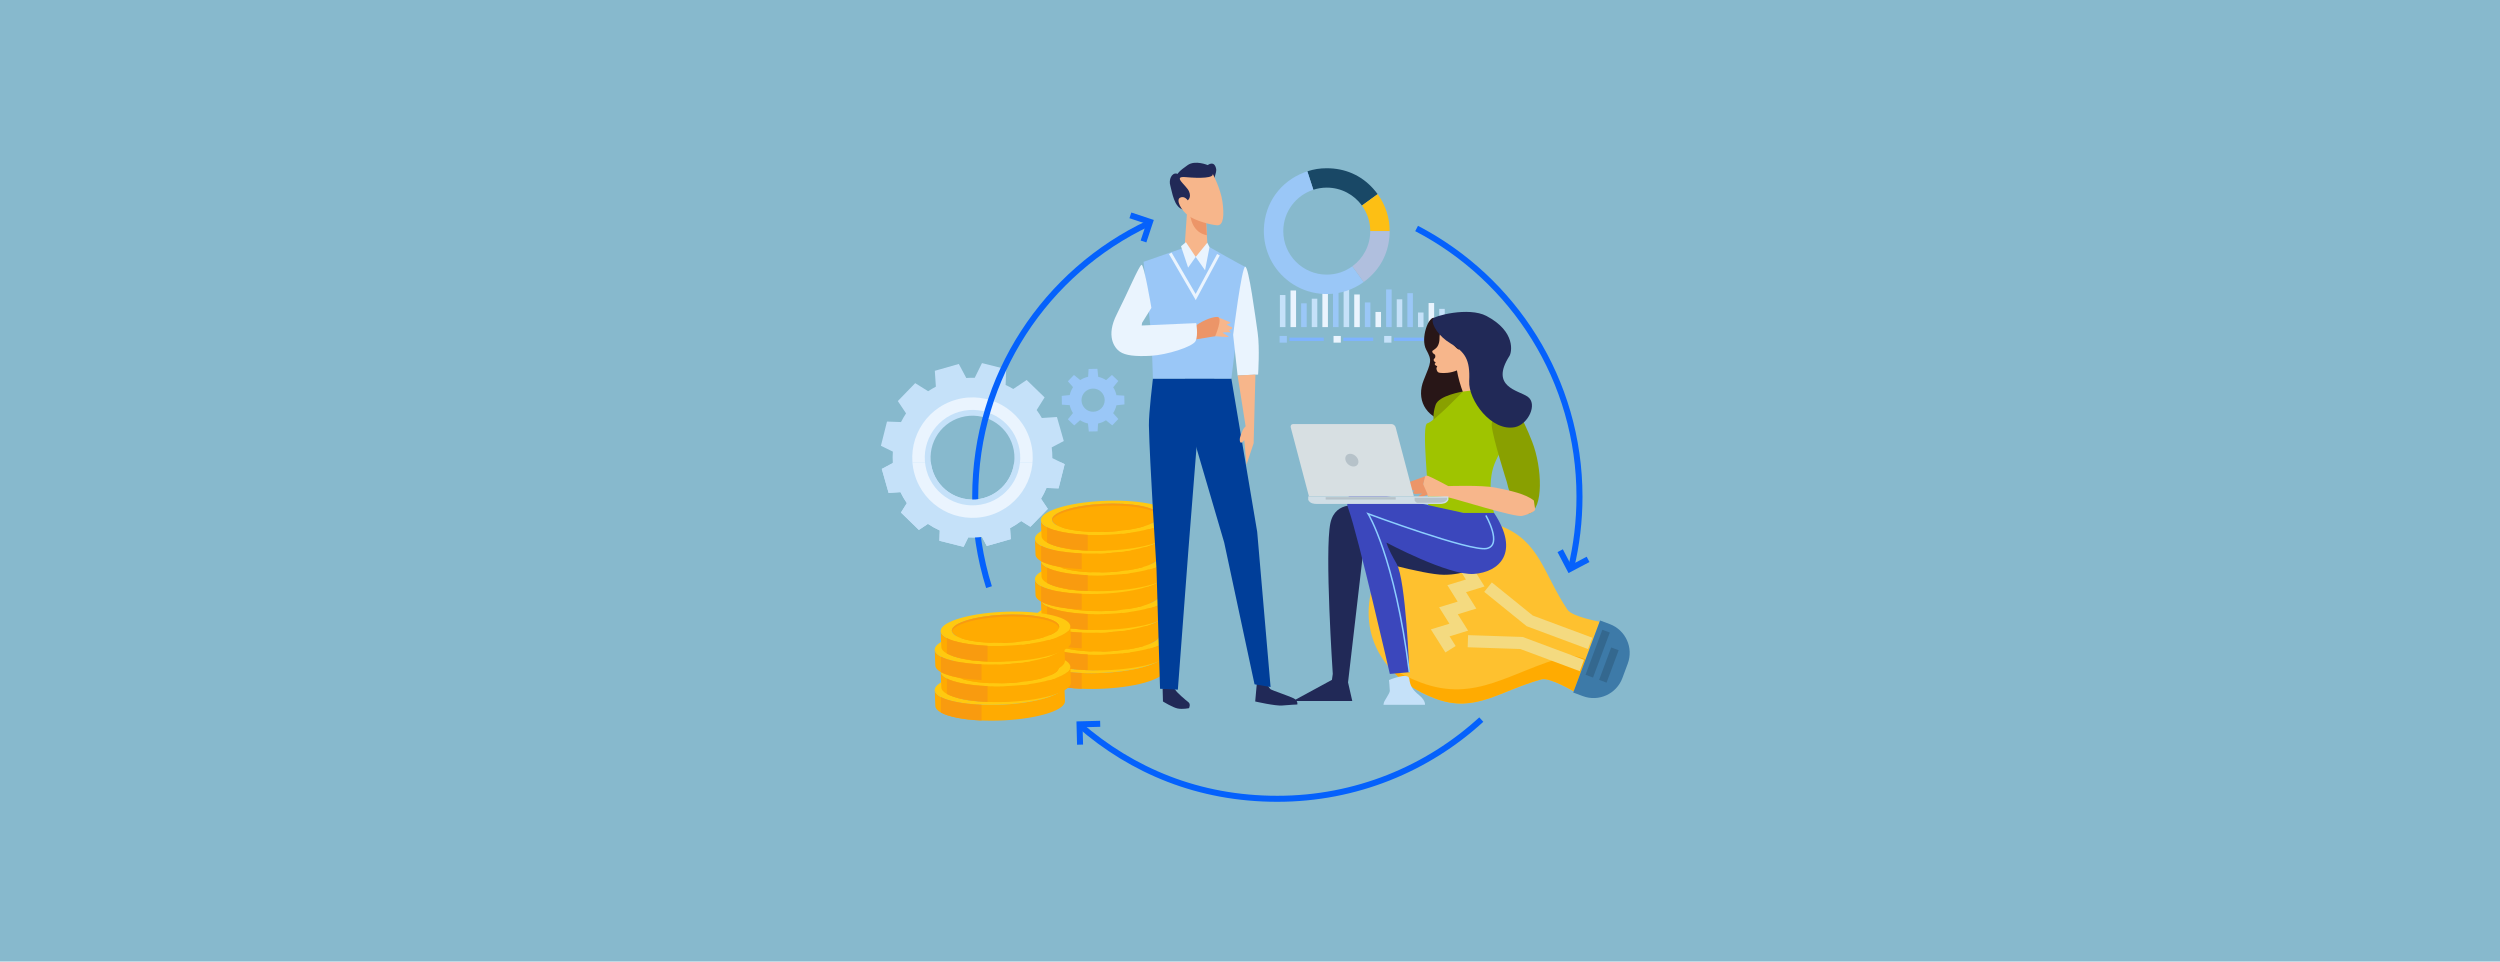 <?xml version="1.0" encoding="UTF-8"?><svg id="a" xmlns="http://www.w3.org/2000/svg" xmlns:xlink="http://www.w3.org/1999/xlink" viewBox="0 0 1250 480.77"><defs><clipPath id="g"><rect x="435.14" y="231.31" width="105.49" height="42.58" style="fill:none;"/></clipPath></defs><rect x="-78.02" y="-68.88" width="1419.9" height="624.22" style="fill:#87b9cd;"/><g><g><rect x="639.8" y="167.98" width="3.64" height="3.34" style="fill:#9ac7f7;"/><rect x="644.72" y="168.81" width="17.15" height="1.67" style="fill:#7eb3ff;"/><rect x="666.77" y="167.98" width="3.64" height="3.34" style="fill:#eaf4fe;"/><rect x="671.69" y="168.81" width="14.93" height="1.67" style="fill:#7eb3ff;"/><rect x="692.08" y="167.98" width="3.64" height="3.34" style="fill:#c5e1f9;"/><rect x="697" y="168.81" width="14.93" height="1.67" style="fill:#7eb3ff;"/><g><rect x="719.61" y="154.44" width="2.77" height="9.11" style="fill:#c5e1f9;"/><rect x="714.3" y="151.51" width="2.77" height="12.04" style="fill:#eaf4fe;"/><rect x="708.99" y="156.26" width="2.77" height="7.3" style="fill:#c5e1f9;"/><rect x="703.68" y="146.59" width="2.77" height="16.96" style="fill:#9ac7f7;"/><rect x="698.37" y="149.66" width="2.77" height="13.9" style="fill:#c5e1f9;"/><rect x="693.06" y="144.72" width="2.77" height="18.83" style="fill:#9ac7f7;"/><rect x="687.74" y="155.97" width="2.77" height="7.59" style="fill:#eaf4fe;"/><rect x="682.44" y="151.22" width="2.76" height="12.33" style="fill:#9ac7f7;"/><rect x="677.12" y="147.24" width="2.77" height="16.32" style="fill:#eaf4fe;"/><rect x="671.81" y="142.86" width="2.77" height="20.69" style="fill:#c5e1f9;"/><rect x="666.5" y="145.82" width="2.77" height="17.73" style="fill:#9ac7f7;"/><rect x="661.19" y="140.4" width="2.77" height="23.15" style="fill:#eaf4fe;"/><rect x="655.88" y="149.35" width="2.77" height="14.2" style="fill:#c5e1f9;"/><rect x="650.57" y="151.66" width="2.77" height="11.89" style="fill:#9ac7f7;"/><rect x="645.26" y="145.24" width="2.77" height="18.31" style="fill:#eaf4fe;"/><rect x="639.95" y="147.52" width="2.77" height="16.03" style="fill:#c5e1f9;"/></g></g><g><path d="m687.64,95.55c-5.71-7.02-13.52-10.95-22.57-11.39-.56-.03-1.12-.04-1.69-.04h0c-3.47,0-6.41.47-9.71,1.54-.09.03-.17.06-.26.09.09-.03.17-.06.26-.09l3,9.22c2.12-.69,4.37-1.07,6.72-1.07h0c7.23,0,13.64,3.53,17.59,8.97l7.85-5.7c-.38-.52-.77-1.03-1.17-1.52Z" style="fill:#194866;"/><path d="m680.97,102.78c2.61,3.59,4.16,8,4.16,12.78h9.7c0,.57-.02,1.13-.05,1.69,0,.02,0,.05,0,.07.03-.59.05-1.17.05-1.77,0-6.77-2.14-13.04-5.77-18.16-.45-.63-.62-.84-.24-.32l-7.85,5.7Z" style="fill:#fdbf14;"/><path d="m676.16,133.15c-3.59,2.61-8,4.16-12.78,4.16-12.01,0-21.74-9.74-21.74-21.75,0-9.66,6.3-17.85,15.02-20.68l-3-9.22c-.09.03-.17.06-.26.09-.39.13-.77.26-1.15.41-.11.04-.21.08-.33.13-11.82,4.57-19.49,15.28-19.97,28-.01.3-.01.59-.02.89,0,.13,0,.26,0,.39,0,.02,0,.05,0,.07,0,.42.01.84.03,1.26,0,.13,0,.25.02.38.02.33.04.65.07.98.02.23.03.45.06.68.02.18.05.36.07.54.05.38.09.75.15,1.12,0,.02,0,.04.01.06.44,2.68,1.21,5.24,2.28,7.64.13.3.26.59.4.89,0,0,.01.02.01.03,4.63,9.59,13.98,16.47,25.04,17.62.06,0,.13.01.19.02.37.04.74.06,1.12.09.19,0,.38.02.57.03.25.01.5.01.76.02.22,0,.43.02.66.02,6.91,0,13.29-2.23,18.48-6.01l-5.7-7.85Z" style="fill:#9ac7f7;"/><path d="m683.31,139.87c6.65-5.39,10.55-12.66,11.35-21.08,0-.06.01-.12.01-.17.04-.43.08-.86.1-1.3,0-.02,0-.05,0-.07.02-.56.05-1.12.05-1.69h0s-9.7,0-9.7,0h0c0,7.23-3.53,13.64-8.97,17.59l5.7,7.85h0s0,0,0,0c.5-.36.98-.73,1.45-1.11Z" style="fill:#b0bfde;"/></g><g><g><g><g style="isolation:isolate;"><path d="m523.33,336.92c-.08-2.14-.19-4.99-.27-7.13.05,1.47.21,5.45.27,6.97,0,.06,0,.11,0,.16Z" style="fill:#ffc910;"/><path d="m582.28,326.78c.1,2.63.2,5.27.3,7.9.08,2.02-2.56,4.14-8.02,5.97-11.79,3.95-32.27,5.03-45.74,2.41-7.23-1.41-10.97-3.59-11.06-5.93l-.3-7.9c.09,2.33,3.83,4.52,11.06,5.93,13.47,2.62,33.94,1.54,45.73-2.41,5.46-1.83,8.1-3.95,8.02-5.96Z" style="fill:#ffab01;"/><path d="m571.22,320.85c13.47,2.62,14.84,7.95,3.04,11.89-11.79,3.95-32.27,5.03-45.73,2.41-13.47-2.62-14.83-7.94-3.04-11.89,11.79-3.95,32.26-5.03,45.73-2.41Zm-39.03,13.08c11.16,2.17,28.12,1.28,37.88-2,9.76-3.27,8.64-7.68-2.52-9.85-11.15-2.17-28.12-1.28-37.88,1.99-9.77,3.27-8.64,7.68,2.52,9.85" style="fill:#ffc910;"/><path d="m567.55,322.08c11.16,2.17,12.28,6.58,2.52,9.85-9.77,3.27-26.73,4.16-37.88,2-11.16-2.17-12.28-6.58-2.52-9.85,9.77-3.27,26.73-4.16,37.88-1.99Z" style="fill:#ffab01;"/><path d="m529.67,325.06c9.77-3.27,26.73-4.17,37.88-2,5.55,1.08,8.62,2.71,9.1,4.49.56-2.14-2.53-4.19-9.1-5.47-11.15-2.17-28.12-1.28-37.88,1.99-4.91,1.64-7.06,3.57-6.58,5.36.39-1.49,2.56-3.03,6.58-4.38Z" style="fill:#f99b0f;"/><path d="m556.8,329.68c.84.76.2,1.66-2.01,2.4-2.55.86-6.5,1.26-9.99,1.1-1.26-.06-2.46-.19-3.52-.39l-.6-.12-.22.07-.83.28-.49-.1-2.51-.49,1.05-.35-1.8-.35-.21.07-.83.28-.49-.1-2.51-.49,1.05-.35-1.8-.35,2.41-.81.21-.07,1.31.26.49.1,7.36-2.47,2.63-.88,6.31-2.11-1.8-.35,2.41-.81.21-.07,1.31.26.49.1.84-.28.22-.07,3,.58-1.05.35,1.31.25.49.1.84-.28.21-.07,3,.58-1.05.35c3.64.71,4.01,2.15.83,3.22-1.65.55-3.93.89-6.25,1Zm-10.99,2.46c2.07.11,4.44-.13,5.97-.64,2.03-.68,1.8-1.6-.52-2.05l-5.41-1.05-.22.07-7.14,2.39,5.4,1.05c.58.11,1.23.19,1.91.22m8.76-6.66l-6.09,2.04,4.8.93c.48.09,1.02.15,1.59.19,1.78.1,3.85-.1,5.17-.54,1.74-.58,1.54-1.37-.45-1.76l-4.8-.93-.22.07" style="fill:#f99b0f;"/><path d="m556.8,328.7c.84.76.2,1.66-2.01,2.4-2.55.85-6.5,1.26-9.99,1.1-1.26-.06-2.46-.18-3.52-.39l-.6-.11-.22.07-.83.28-.49-.1-2.51-.49,1.05-.35-1.8-.35-.21.07-.83.28-.49-.09-2.51-.49,1.05-.35-1.8-.35,2.41-.81.21-.07,1.31.25.49.1,7.36-2.47,2.63-.88,6.31-2.11-1.8-.35,2.41-.81.21-.07,1.31.26.49.09.84-.28.22-.07,3,.59-1.05.35,1.31.25.49.1.84-.28.21-.07,3,.59-1.05.35c3.64.71,4.01,2.15.83,3.22-1.65.55-3.93.9-6.25,1Zm-10.99,2.45c2.07.11,4.44-.13,5.97-.64,2.03-.68,1.8-1.6-.52-2.05l-5.41-1.05-.22.07-7.14,2.39,5.4,1.05c.58.11,1.23.18,1.91.22m8.76-6.66l-6.09,2.04,4.8.93c.48.09,1.02.16,1.59.18,1.78.1,3.85-.1,5.17-.54,1.74-.59,1.54-1.37-.45-1.76l-4.8-.93-.22.07" style="fill:#ffca10;"/><path d="m520.56,332.67v7.74c1.85,1.03,4.61,1.94,8.26,2.65,3.62.7,7.73,1.13,12.05,1.32v-7.88c-4.43-.18-8.65-.62-12.35-1.34-3.46-.67-6.12-1.52-7.97-2.49Z" style="fill:#f99b0f;"/></g><g style="isolation:isolate;"><path d="m526.31,327.61c-.08-2.14-.19-4.99-.27-7.13.05,1.47.21,5.45.27,6.97,0,.05,0,.11,0,.16Z" style="fill:#ffc910;"/><path d="m585.27,317.48c.1,2.63.2,5.27.3,7.9.08,2.01-2.56,4.14-8.02,5.97-11.79,3.95-32.26,5.03-45.74,2.41-7.23-1.41-10.97-3.59-11.06-5.93l-.3-7.9c.09,2.33,3.83,4.52,11.06,5.92,13.47,2.62,33.95,1.54,45.74-2.41,5.46-1.83,8.09-3.95,8.02-5.96Z" style="fill:#ffab01;"/><path d="m574.21,311.55c13.47,2.62,14.83,7.94,3.04,11.89-11.79,3.95-32.27,5.03-45.74,2.41-13.47-2.62-14.83-7.94-3.04-11.89,11.79-3.95,32.26-5.03,45.73-2.41Zm-39.03,13.08c11.16,2.17,28.12,1.27,37.88-2,9.77-3.27,8.64-7.68-2.52-9.85-11.16-2.17-28.12-1.27-37.88,2-9.76,3.27-8.64,7.68,2.52,9.85" style="fill:#ffc910;"/><path d="m570.54,312.78c11.16,2.17,12.29,6.58,2.52,9.85-9.77,3.27-26.73,4.16-37.88,2-11.16-2.17-12.28-6.58-2.52-9.85,9.77-3.27,26.73-4.17,37.88-2Z" style="fill:#ffab01;"/><path d="m532.66,315.76c9.77-3.27,26.73-4.17,37.88-2,5.55,1.08,8.62,2.72,9.1,4.49.56-2.14-2.53-4.19-9.1-5.47-11.16-2.17-28.12-1.27-37.88,2-4.91,1.64-7.06,3.57-6.58,5.36.39-1.5,2.56-3.03,6.58-4.38Z" style="fill:#f99b0f;"/><path d="m559.78,320.38c.84.76.2,1.66-2.01,2.4-2.55.86-6.5,1.25-9.99,1.1-1.26-.06-2.47-.19-3.52-.39l-.6-.12-.21.07-.84.28-.49-.1-2.51-.49,1.05-.35-1.8-.35-.21.07-.84.28-.49-.1-2.51-.49,1.05-.35-1.8-.35,2.41-.81.22-.07,1.31.25.49.1,7.36-2.46,2.63-.88,6.31-2.11-1.8-.35,2.41-.81.22-.08,1.31.26.5.1.83-.28.22-.07,3,.58-1.05.35,1.31.26.49.09.84-.28.21-.07,3,.58-1.05.35c3.64.71,4.02,2.15.83,3.22-1.65.55-3.92.89-6.25,1Zm-10.98,2.45c2.07.11,4.44-.13,5.97-.64,2.03-.68,1.8-1.6-.53-2.05l-5.4-1.05-.22.07-7.14,2.39,5.4,1.05c.58.11,1.23.19,1.91.22m8.76-6.66l-6.09,2.04,4.8.93c.48.09,1.02.16,1.59.19,1.79.1,3.84-.1,5.17-.54,1.74-.58,1.54-1.37-.45-1.76l-4.8-.94-.22.07" style="fill:#f99b0f;"/><path d="m559.78,319.39c.84.76.2,1.66-2.01,2.4-2.55.86-6.5,1.25-9.99,1.1-1.26-.05-2.47-.18-3.52-.39l-.6-.12-.21.07-.84.28-.49-.1-2.51-.49,1.05-.35-1.8-.35-.21.07-.84.28-.49-.09-2.51-.49,1.05-.35-1.8-.35,2.41-.81.22-.07,1.31.26.49.1,7.36-2.47,2.63-.88,6.31-2.11-1.8-.35,2.41-.81.22-.07,1.31.25.5.1.83-.28.22-.07,3,.59-1.05.35,1.31.25.49.1.84-.28.21-.07,3,.58-1.05.35c3.64.71,4.02,2.15.83,3.22-1.65.55-3.92.9-6.25,1Zm-10.98,2.45c2.07.11,4.44-.12,5.97-.64,2.03-.68,1.8-1.6-.53-2.05l-5.4-1.05-.22.07-7.14,2.39,5.4,1.05c.58.11,1.23.18,1.91.22m8.76-6.66l-6.09,2.04,4.8.93c.48.1,1.02.16,1.59.19,1.79.1,3.84-.1,5.17-.54,1.74-.59,1.54-1.37-.45-1.76l-4.8-.93-.22.07" style="fill:#ffca10;"/><path d="m523.54,323.37v7.74c1.85,1.03,4.61,1.94,8.27,2.65,3.61.7,7.73,1.14,12.05,1.32v-7.88c-4.43-.18-8.65-.62-12.35-1.34-3.46-.67-6.12-1.52-7.97-2.49Z" style="fill:#f99b0f;"/></g></g><g><g style="isolation:isolate;"><path d="m523.33,316.71c-.08-2.14-.19-5-.27-7.14.05,1.47.21,5.45.27,6.97,0,.06,0,.11,0,.16Z" style="fill:#ffc910;"/><path d="m582.28,306.58c.1,2.63.2,5.26.3,7.9.08,2.01-2.56,4.14-8.02,5.97-11.79,3.95-32.27,5.03-45.74,2.41-7.23-1.41-10.97-3.59-11.06-5.92l-.3-7.9c.09,2.33,3.83,4.52,11.06,5.93,13.47,2.62,33.94,1.54,45.73-2.41,5.46-1.83,8.1-3.95,8.02-5.96Z" style="fill:#ffab01;"/><path d="m571.22,300.65c13.47,2.62,14.84,7.94,3.04,11.89-11.79,3.95-32.27,5.03-45.73,2.41-13.47-2.62-14.83-7.94-3.04-11.89,11.79-3.95,32.26-5.03,45.73-2.41Zm-39.03,13.07c11.16,2.17,28.12,1.27,37.88-2,9.76-3.27,8.64-7.68-2.52-9.85-11.15-2.17-28.12-1.27-37.88,2-9.77,3.27-8.64,7.68,2.52,9.85" style="fill:#ffc910;"/><path d="m567.55,301.87c11.16,2.17,12.28,6.58,2.52,9.85-9.77,3.27-26.73,4.17-37.88,2-11.16-2.17-12.28-6.58-2.52-9.85,9.77-3.27,26.73-4.16,37.88-2Z" style="fill:#ffab01;"/><path d="m529.67,304.85c9.77-3.27,26.73-4.17,37.88-2,5.55,1.08,8.62,2.72,9.1,4.49.56-2.14-2.53-4.19-9.1-5.47-11.15-2.17-28.12-1.27-37.88,2-4.91,1.65-7.06,3.57-6.58,5.36.39-1.5,2.56-3.03,6.58-4.38Z" style="fill:#f99b0f;"/><path d="m556.8,309.47c.84.76.2,1.66-2.01,2.4-2.55.86-6.5,1.26-9.99,1.1-1.26-.06-2.46-.19-3.52-.39l-.6-.12-.22.07-.83.28-.49-.1-2.51-.49,1.05-.35-1.8-.35-.21.08-.83.28-.49-.1-2.51-.49,1.05-.35-1.8-.35,2.41-.81.21-.07,1.31.25.49.1,7.36-2.47,2.63-.88,6.31-2.11-1.8-.35,2.41-.81.21-.07,1.31.26.49.1.84-.28.22-.07,3,.58-1.05.35,1.31.25.49.1.84-.28.21-.07,3,.58-1.05.35c3.64.71,4.01,2.15.83,3.22-1.65.55-3.93.9-6.25,1Zm-10.99,2.45c2.07.11,4.44-.13,5.97-.64,2.03-.68,1.8-1.6-.52-2.05l-5.41-1.05-.22.07-7.14,2.39,5.4,1.05c.58.11,1.23.18,1.91.22m8.76-6.66l-6.09,2.04,4.8.93c.48.09,1.02.15,1.59.19,1.78.1,3.85-.1,5.17-.54,1.74-.58,1.54-1.37-.45-1.76l-4.8-.93-.22.07" style="fill:#f99b0f;"/><path d="m556.8,308.49c.84.76.2,1.66-2.01,2.4-2.55.86-6.5,1.26-9.99,1.1-1.26-.05-2.46-.19-3.52-.39l-.6-.11-.22.07-.83.28-.49-.1-2.51-.49,1.05-.35-1.8-.35-.21.07-.83.28-.49-.09-2.51-.49,1.05-.35-1.8-.35,2.41-.81.21-.07,1.31.25.49.1,7.36-2.46,2.63-.88,6.31-2.11-1.8-.35,2.41-.81.21-.07,1.31.26.49.1.84-.28.22-.07,3,.59-1.05.35,1.31.25.49.1.84-.28.21-.07,3,.58-1.05.35c3.64.71,4.01,2.15.83,3.22-1.65.55-3.93.89-6.25,1Zm-10.99,2.45c2.07.11,4.44-.12,5.97-.64,2.03-.68,1.8-1.6-.52-2.05l-5.41-1.05-.22.07-7.14,2.39,5.4,1.05c.58.11,1.23.18,1.91.22m8.76-6.66l-6.09,2.04,4.8.93c.48.1,1.02.16,1.59.19,1.78.1,3.85-.1,5.17-.54,1.74-.59,1.54-1.37-.45-1.76l-4.8-.93-.22.07" style="fill:#ffca10;"/><path d="m520.56,312.46v7.74c1.85,1.02,4.61,1.94,8.26,2.64,3.62.7,7.73,1.14,12.05,1.32v-7.88c-4.43-.18-8.65-.62-12.35-1.34-3.46-.67-6.12-1.52-7.97-2.48Z" style="fill:#f99b0f;"/></g><g style="isolation:isolate;"><path d="m526.31,307.41c-.08-2.14-.19-4.99-.27-7.13.05,1.47.21,5.45.27,6.97,0,.06,0,.11,0,.16Z" style="fill:#ffc910;"/><path d="m585.27,297.27c.1,2.63.2,5.27.3,7.9.08,2.01-2.56,4.14-8.02,5.97-11.79,3.95-32.26,5.02-45.74,2.41-7.23-1.41-10.97-3.59-11.06-5.93l-.3-7.9c.09,2.33,3.83,4.52,11.06,5.93,13.47,2.62,33.95,1.54,45.74-2.41,5.46-1.83,8.09-3.95,8.02-5.97Z" style="fill:#ffab01;"/><path d="m574.21,291.34c13.47,2.62,14.83,7.94,3.04,11.89-11.79,3.95-32.27,5.03-45.74,2.41-13.47-2.62-14.83-7.94-3.04-11.89,11.79-3.95,32.26-5.03,45.73-2.41Zm-39.03,13.07c11.16,2.17,28.12,1.28,37.88-2,9.77-3.27,8.64-7.68-2.52-9.85-11.16-2.17-28.12-1.27-37.88,2-9.76,3.27-8.64,7.68,2.52,9.85" style="fill:#ffc910;"/><path d="m570.54,292.57c11.16,2.17,12.29,6.58,2.52,9.85-9.77,3.27-26.73,4.17-37.88,2-11.16-2.17-12.28-6.58-2.52-9.85,9.77-3.27,26.73-4.16,37.88-2Z" style="fill:#ffab01;"/><path d="m532.66,295.55c9.77-3.27,26.73-4.17,37.88-2,5.55,1.08,8.62,2.72,9.1,4.49.56-2.14-2.53-4.19-9.1-5.47-11.16-2.17-28.12-1.27-37.88,2-4.91,1.64-7.06,3.57-6.58,5.36.39-1.5,2.56-3.04,6.58-4.38Z" style="fill:#f99b0f;"/><path d="m523.54,303.16v7.74c1.85,1.03,4.61,1.94,8.27,2.65,3.61.7,7.73,1.14,12.05,1.32v-7.88c-4.43-.18-8.65-.62-12.35-1.34-3.46-.67-6.12-1.52-7.97-2.49Z" style="fill:#f99b0f;"/></g></g></g><g><g><g style="isolation:isolate;"><path d="m523.33,297.33c-.08-2.14-.19-4.99-.27-7.13.05,1.47.21,5.45.27,6.97,0,.06,0,.11,0,.16Z" style="fill:#ffc910;"/><path d="m582.28,287.19c.1,2.63.2,5.26.3,7.9.08,2.01-2.56,4.14-8.02,5.97-11.79,3.95-32.27,5.03-45.74,2.41-7.23-1.41-10.97-3.59-11.06-5.93l-.3-7.9c.09,2.33,3.83,4.52,11.06,5.92,13.47,2.62,33.94,1.54,45.73-2.41,5.46-1.83,8.1-3.95,8.02-5.96Z" style="fill:#ffab01;"/><path d="m571.22,281.26c13.47,2.62,14.84,7.95,3.04,11.9-11.79,3.95-32.27,5.03-45.73,2.41-13.47-2.62-14.83-7.94-3.04-11.89,11.79-3.95,32.26-5.03,45.73-2.41Zm-39.03,13.08c11.16,2.17,28.12,1.28,37.88-2,9.76-3.27,8.64-7.68-2.52-9.85-11.15-2.17-28.12-1.28-37.88,1.99-9.77,3.27-8.64,7.68,2.52,9.85" style="fill:#ffc910;"/><path d="m567.55,282.49c11.16,2.17,12.28,6.58,2.52,9.85-9.77,3.27-26.73,4.16-37.88,2-11.16-2.17-12.28-6.58-2.52-9.85,9.77-3.27,26.73-4.16,37.88-1.99Z" style="fill:#ffab01;"/><path d="m529.67,285.47c9.77-3.27,26.73-4.17,37.88-2,5.55,1.08,8.62,2.71,9.1,4.49.56-2.14-2.53-4.19-9.1-5.47-11.15-2.17-28.12-1.28-37.88,1.99-4.91,1.64-7.06,3.57-6.58,5.36.39-1.49,2.56-3.03,6.58-4.38Z" style="fill:#f99b0f;"/><path d="m556.8,290.08c.84.76.2,1.66-2.01,2.4-2.55.86-6.5,1.26-9.99,1.1-1.26-.06-2.46-.19-3.52-.39l-.6-.12-.22.07-.83.28-.49-.1-2.51-.49,1.05-.35-1.8-.35-.21.07-.83.28-.49-.1-2.51-.49,1.05-.35-1.8-.35,2.41-.81.21-.07,1.31.26.49.09,7.36-2.46,2.63-.88,6.31-2.11-1.8-.35,2.41-.81.21-.07,1.31.26.49.1.84-.28.22-.07,3,.58-1.05.35,1.31.26.49.09.84-.28.21-.07,3,.58-1.05.35c3.64.71,4.01,2.15.83,3.22-1.65.55-3.93.89-6.25,1Zm-10.99,2.46c2.07.11,4.44-.13,5.97-.64,2.03-.68,1.8-1.6-.52-2.05l-5.41-1.05-.22.07-7.14,2.39,5.4,1.05c.58.11,1.23.19,1.91.22m8.76-6.66l-6.09,2.04,4.8.93c.48.09,1.02.15,1.59.19,1.78.1,3.85-.1,5.17-.54,1.74-.58,1.54-1.37-.45-1.76l-4.8-.93-.22.07" style="fill:#f99b0f;"/><path d="m556.8,289.1c.84.76.2,1.66-2.01,2.4-2.55.85-6.5,1.26-9.99,1.1-1.26-.06-2.46-.18-3.52-.39l-.6-.11-.22.07-.83.28-.49-.1-2.51-.48,1.05-.35-1.8-.35-.21.07-.83.28-.49-.09-2.51-.49,1.05-.35-1.8-.35,2.41-.81.21-.07,1.31.26.49.1,7.36-2.47,2.63-.88,6.31-2.11-1.8-.35,2.41-.81.21-.07,1.31.26.49.1.84-.28.22-.07,3,.59-1.05.35,1.31.25.49.1.84-.28.21-.07,3,.58-1.05.35c3.64.71,4.01,2.15.83,3.22-1.65.55-3.93.9-6.25,1Zm-10.99,2.45c2.07.11,4.44-.12,5.97-.64,2.03-.68,1.8-1.6-.52-2.05l-5.41-1.05-.22.07-7.14,2.39,5.4,1.05c.58.11,1.23.18,1.91.22m8.76-6.65l-6.09,2.04,4.8.93c.48.09,1.02.15,1.59.18,1.78.1,3.85-.1,5.17-.54,1.74-.59,1.54-1.37-.45-1.76l-4.8-.93-.22.08" style="fill:#ffca10;"/><path d="m520.56,293.08v7.74c1.85,1.03,4.61,1.94,8.26,2.65,3.62.7,7.73,1.13,12.05,1.32v-7.88c-4.43-.18-8.65-.62-12.35-1.34-3.46-.67-6.12-1.52-7.97-2.48Z" style="fill:#f99b0f;"/></g><g style="isolation:isolate;"><path d="m526.31,288.02c-.08-2.14-.19-4.99-.27-7.13.05,1.47.21,5.45.27,6.97,0,.05,0,.11,0,.16Z" style="fill:#ffc910;"/><path d="m585.27,277.89c.1,2.63.2,5.27.3,7.9.08,2.01-2.56,4.14-8.02,5.97-11.79,3.95-32.26,5.03-45.74,2.41-7.23-1.41-10.97-3.59-11.06-5.93l-.3-7.9c.09,2.33,3.83,4.52,11.06,5.92,13.47,2.62,33.95,1.54,45.74-2.41,5.46-1.83,8.09-3.95,8.02-5.96Z" style="fill:#ffab01;"/><path d="m574.21,271.96c13.47,2.62,14.83,7.95,3.04,11.89-11.79,3.95-32.27,5.03-45.74,2.41-13.47-2.62-14.83-7.94-3.04-11.89,11.79-3.95,32.26-5.03,45.73-2.41Zm-39.03,13.08c11.16,2.17,28.12,1.28,37.88-2,9.77-3.27,8.64-7.68-2.52-9.85-11.16-2.17-28.12-1.27-37.88,2-9.76,3.27-8.64,7.68,2.52,9.85" style="fill:#ffc910;"/><path d="m570.54,273.19c11.16,2.17,12.29,6.58,2.52,9.85-9.77,3.27-26.73,4.16-37.88,2-11.16-2.17-12.28-6.58-2.52-9.85,9.77-3.27,26.73-4.17,37.88-2Z" style="fill:#ffab01;"/><path d="m532.66,276.17c9.77-3.27,26.73-4.17,37.88-2,5.55,1.08,8.62,2.72,9.1,4.49.56-2.14-2.53-4.19-9.1-5.47-11.16-2.17-28.12-1.27-37.88,2-4.91,1.65-7.06,3.58-6.58,5.36.39-1.49,2.56-3.03,6.58-4.38Z" style="fill:#f99b0f;"/><path d="m559.78,280.78c.84.76.2,1.66-2.01,2.4-2.55.86-6.5,1.25-9.99,1.1-1.26-.06-2.47-.19-3.52-.39l-.6-.12-.21.07-.84.28-.49-.1-2.51-.49,1.05-.35-1.8-.35-.21.07-.84.28-.49-.1-2.51-.49,1.05-.35-1.8-.35,2.41-.81.22-.07,1.31.26.49.09,7.36-2.46,2.63-.88,6.31-2.11-1.8-.35,2.41-.81.22-.08,1.31.26.5.1.83-.28.22-.07,3,.58-1.05.35,1.31.26.49.09.84-.28.21-.07,3,.58-1.05.35c3.64.71,4.02,2.15.83,3.22-1.65.55-3.92.9-6.25,1Zm-10.98,2.45c2.07.11,4.44-.13,5.97-.64,2.03-.68,1.8-1.6-.53-2.05l-5.4-1.05-.22.07-7.14,2.39,5.4,1.05c.58.11,1.23.19,1.91.22m8.76-6.66l-6.09,2.04,4.8.93c.48.09,1.02.15,1.59.19,1.79.1,3.84-.1,5.17-.54,1.74-.58,1.54-1.37-.45-1.76l-4.8-.94-.22.07" style="fill:#f99b0f;"/><path d="m559.78,279.8c.84.76.2,1.66-2.01,2.4-2.55.85-6.5,1.25-9.99,1.1-1.26-.05-2.47-.18-3.52-.39l-.6-.12-.21.07-.84.28-.49-.1-2.51-.49,1.05-.35-1.8-.35-.21.07-.84.28-.49-.09-2.51-.49,1.05-.35-1.8-.35,2.41-.81.22-.07,1.31.25.49.1,7.36-2.47,2.63-.88,6.31-2.11-1.8-.35,2.41-.81.22-.07,1.31.26.5.1.83-.28.22-.07,3,.59-1.05.35,1.31.25.49.1.84-.28.21-.07,3,.58-1.05.35c3.64.71,4.02,2.15.83,3.22-1.65.55-3.92.9-6.25,1Zm-10.98,2.45c2.07.11,4.44-.12,5.97-.64,2.03-.68,1.8-1.6-.53-2.05l-5.4-1.05-.22.07-7.14,2.39,5.4,1.05c.58.11,1.23.18,1.91.22m8.76-6.66l-6.09,2.04,4.8.93c.48.1,1.02.16,1.59.19,1.79.1,3.84-.1,5.17-.54,1.74-.59,1.54-1.37-.45-1.76l-4.8-.93-.22.07" style="fill:#ffca10;"/><path d="m523.54,283.77v7.74c1.85,1.03,4.61,1.94,8.27,2.65,3.61.7,7.73,1.14,12.05,1.32v-7.88c-4.43-.18-8.65-.62-12.35-1.34-3.46-.67-6.12-1.52-7.97-2.49Z" style="fill:#f99b0f;"/></g></g><g><g style="isolation:isolate;"><path d="m523.33,277.12c-.08-2.14-.19-5-.27-7.14.05,1.47.21,5.45.27,6.97,0,.06,0,.11,0,.16Z" style="fill:#ffc910;"/><path d="m582.28,266.98c.1,2.63.2,5.26.3,7.9.08,2.01-2.56,4.14-8.02,5.97-11.79,3.95-32.27,5.03-45.74,2.41-7.23-1.41-10.97-3.59-11.06-5.92l-.3-7.9c.09,2.33,3.83,4.52,11.06,5.93,13.47,2.62,33.94,1.54,45.73-2.41,5.46-1.83,8.1-3.95,8.02-5.96Z" style="fill:#ffab01;"/><path d="m571.22,261.05c13.47,2.62,14.84,7.94,3.04,11.89-11.79,3.95-32.27,5.03-45.73,2.41-13.47-2.62-14.83-7.94-3.04-11.89,11.79-3.95,32.26-5.03,45.73-2.41Zm-39.03,13.07c11.16,2.17,28.12,1.28,37.88-2,9.76-3.27,8.64-7.68-2.52-9.85-11.15-2.17-28.12-1.27-37.88,2-9.77,3.27-8.64,7.68,2.52,9.85" style="fill:#ffc910;"/><path d="m567.55,262.28c11.16,2.17,12.28,6.58,2.52,9.85-9.77,3.27-26.73,4.17-37.88,2-11.16-2.17-12.28-6.58-2.52-9.85,9.77-3.27,26.73-4.16,37.88-2Z" style="fill:#ffab01;"/><path d="m529.67,265.26c9.77-3.27,26.73-4.17,37.88-2,5.55,1.08,8.62,2.72,9.1,4.49.56-2.14-2.53-4.19-9.1-5.47-11.15-2.17-28.12-1.27-37.88,2-4.91,1.65-7.06,3.58-6.58,5.36.39-1.49,2.56-3.03,6.58-4.38Z" style="fill:#f99b0f;"/><path d="m556.8,269.88c.84.76.2,1.66-2.01,2.4-2.55.86-6.5,1.26-9.99,1.1-1.26-.06-2.46-.18-3.52-.39l-.6-.12-.22.07-.83.28-.49-.1-2.51-.49,1.05-.35-1.8-.35-.21.08-.83.28-.49-.1-2.51-.49,1.05-.35-1.8-.35,2.41-.81.21-.07,1.31.25.49.1,7.36-2.46,2.63-.88,6.31-2.11-1.8-.35,2.41-.81.21-.07,1.31.26.49.09.84-.28.22-.07,3,.58-1.05.35,1.31.26.49.1.84-.28.21-.07,3,.58-1.05.35c3.64.71,4.01,2.15.83,3.22-1.65.55-3.93.9-6.25,1Zm-10.99,2.45c2.07.11,4.44-.13,5.97-.64,2.03-.68,1.8-1.6-.52-2.05l-5.41-1.05-.22.07-7.14,2.39,5.4,1.05c.58.11,1.23.18,1.91.22m8.76-6.66l-6.09,2.04,4.8.93c.48.09,1.02.15,1.59.19,1.78.1,3.85-.1,5.17-.54,1.74-.58,1.54-1.37-.45-1.76l-4.8-.93-.22.07" style="fill:#f99b0f;"/><path d="m556.8,268.9c.84.76.2,1.66-2.01,2.4-2.55.86-6.5,1.26-9.99,1.1-1.26-.05-2.46-.19-3.52-.39l-.6-.11-.22.07-.83.28-.49-.1-2.51-.49,1.05-.35-1.8-.35-.21.07-.83.28-.49-.09-2.51-.49,1.05-.35-1.8-.35,2.41-.81.21-.07,1.31.25.49.1,7.36-2.46,2.63-.88,6.31-2.11-1.8-.35,2.41-.81.21-.07,1.31.25.49.1.84-.28.22-.07,3,.59-1.05.35,1.31.25.49.1.84-.28.21-.07,3,.59-1.05.35c3.64.71,4.01,2.15.83,3.22-1.65.55-3.93.89-6.25,1Zm-10.99,2.45c2.07.11,4.44-.12,5.97-.63,2.03-.68,1.8-1.6-.52-2.05l-5.41-1.05-.22.07-7.14,2.39,5.4,1.05c.58.11,1.23.18,1.91.22m8.76-6.66l-6.09,2.04,4.8.93c.48.1,1.02.16,1.59.19,1.78.1,3.85-.1,5.17-.54,1.74-.59,1.54-1.37-.45-1.76l-4.8-.93-.22.07" style="fill:#ffca10;"/><path d="m520.56,272.87v7.74c1.85,1.02,4.61,1.94,8.26,2.64,3.62.7,7.73,1.14,12.05,1.32v-7.88c-4.43-.18-8.65-.62-12.35-1.34-3.46-.67-6.12-1.52-7.97-2.49Z" style="fill:#f99b0f;"/></g><g style="isolation:isolate;"><path d="m526.31,267.82c-.08-2.14-.19-4.99-.27-7.13.05,1.47.21,5.45.27,6.97,0,.06,0,.11,0,.16Z" style="fill:#ffc910;"/><path d="m585.27,257.68c.1,2.63.2,5.27.3,7.9.08,2.01-2.56,4.14-8.02,5.97-11.79,3.95-32.26,5.03-45.74,2.41-7.23-1.41-10.97-3.59-11.06-5.93l-.3-7.9c.09,2.33,3.83,4.52,11.06,5.93,13.47,2.62,33.95,1.54,45.74-2.41,5.46-1.83,8.09-3.95,8.02-5.97Z" style="fill:#ffab01;"/><path d="m574.21,251.75c13.47,2.62,14.83,7.94,3.04,11.9-11.79,3.95-32.27,5.03-45.74,2.41-13.47-2.62-14.83-7.94-3.04-11.89,11.79-3.95,32.26-5.03,45.73-2.41Zm-39.03,13.07c11.16,2.17,28.12,1.28,37.88-1.99,9.77-3.27,8.64-7.68-2.52-9.85-11.16-2.17-28.12-1.28-37.88,1.99-9.76,3.27-8.64,7.68,2.52,9.85" style="fill:#ffc910;"/><path d="m570.54,252.98c11.16,2.17,12.29,6.58,2.52,9.85-9.77,3.27-26.73,4.17-37.88,1.99-11.16-2.17-12.28-6.58-2.52-9.85,9.77-3.27,26.73-4.16,37.88-1.99Z" style="fill:#ffab01;"/><path d="m532.66,255.96c9.77-3.27,26.73-4.17,37.88-2,5.55,1.08,8.62,2.72,9.1,4.49.56-2.14-2.53-4.19-9.1-5.47-11.16-2.17-28.12-1.28-37.88,1.99-4.91,1.65-7.06,3.57-6.58,5.36.39-1.5,2.56-3.04,6.58-4.38Z" style="fill:#f99b0f;"/><path d="m523.54,263.57v7.74c1.85,1.03,4.61,1.94,8.27,2.65,3.61.7,7.73,1.14,12.05,1.32v-7.88c-4.43-.18-8.65-.62-12.35-1.33-3.46-.68-6.12-1.52-7.97-2.49Z" style="fill:#f99b0f;"/></g></g></g></g><g><g><g style="isolation:isolate;"><path d="m473.22,352.78c-.08-2.14-.19-4.99-.27-7.13.05,1.47.21,5.45.27,6.97,0,.06,0,.11,0,.16Z" style="fill:#ffc910;"/><path d="m532.18,342.64c.1,2.63.2,5.27.3,7.9.08,2.01-2.56,4.14-8.02,5.96-11.79,3.95-32.27,5.03-45.74,2.41-7.23-1.41-10.97-3.59-11.06-5.93l-.3-7.9c.09,2.33,3.83,4.52,11.06,5.92,13.47,2.62,33.95,1.54,45.73-2.41,5.46-1.83,8.1-3.95,8.02-5.96Z" style="fill:#ffab01;"/><path d="m521.11,336.71c13.47,2.62,14.84,7.95,3.04,11.89-11.79,3.95-32.26,5.03-45.73,2.41-13.47-2.62-14.83-7.94-3.04-11.89,11.79-3.95,32.26-5.03,45.73-2.41Zm-39.03,13.08c11.16,2.17,28.12,1.27,37.88-2,9.76-3.27,8.64-7.68-2.52-9.85-11.15-2.17-28.12-1.28-37.88,1.99-9.76,3.27-8.64,7.68,2.52,9.85" style="fill:#ffc910;"/><path d="m517.45,337.95c11.16,2.17,12.28,6.58,2.52,9.85-9.77,3.27-26.73,4.16-37.88,2-11.16-2.17-12.28-6.58-2.52-9.85,9.77-3.27,26.73-4.16,37.88-1.99Z" style="fill:#ffab01;"/><path d="m479.57,340.92c9.77-3.27,26.73-4.17,37.88-2,5.55,1.08,8.62,2.72,9.1,4.49.56-2.14-2.53-4.19-9.1-5.47-11.15-2.17-28.12-1.28-37.88,1.99-4.9,1.64-7.06,3.58-6.58,5.36.39-1.49,2.56-3.03,6.58-4.38Z" style="fill:#f99b0f;"/><path d="m506.7,345.54c.84.76.19,1.66-2.01,2.4-2.55.86-6.5,1.26-9.99,1.1-1.26-.06-2.46-.19-3.52-.39l-.6-.12-.22.07-.83.28-.49-.1-2.51-.49,1.05-.35-1.8-.35-.22.07-.83.28-.49-.1-2.51-.49,1.05-.35-1.8-.35,2.41-.81.21-.07,1.31.26.49.1,7.36-2.46,2.63-.88,6.31-2.11-1.8-.35,2.41-.81.22-.07,1.31.26.49.1.84-.28.22-.07,3,.58-1.05.35,1.31.26.49.09.84-.28.21-.07,3,.58-1.05.35c3.64.71,4.01,2.15.83,3.22-1.65.55-3.93.89-6.25,1Zm-10.99,2.46c2.07.11,4.44-.13,5.97-.64,2.03-.68,1.8-1.6-.52-2.05l-5.41-1.05-.21.07-7.14,2.4,5.4,1.05c.58.11,1.23.19,1.91.22m8.76-6.66l-6.09,2.04,4.8.93c.48.1,1.02.15,1.59.19,1.79.1,3.85-.1,5.17-.54,1.74-.58,1.54-1.37-.45-1.76l-4.8-.93-.22.07" style="fill:#f99b0f;"/><path d="m506.7,344.56c.84.76.19,1.66-2.01,2.4-2.55.85-6.5,1.26-9.99,1.1-1.26-.06-2.46-.18-3.52-.39l-.6-.11-.22.07-.83.28-.49-.1-2.51-.49,1.05-.35-1.8-.35-.22.07-.83.28-.49-.09-2.51-.49,1.05-.35-1.8-.35,2.41-.81.21-.07,1.31.25.49.1,7.36-2.47,2.63-.88,6.31-2.11-1.8-.35,2.41-.81.22-.07,1.31.26.49.09.84-.28.22-.07,3,.59-1.05.35,1.31.25.49.1.84-.28.21-.07,3,.58-1.05.35c3.64.71,4.01,2.15.83,3.22-1.65.55-3.93.9-6.25,1Zm-10.99,2.45c2.07.11,4.44-.12,5.97-.64,2.03-.68,1.8-1.6-.52-2.05l-5.41-1.05-.21.07-7.14,2.39,5.4,1.05c.58.11,1.23.18,1.91.22m8.76-6.65l-6.09,2.04,4.8.93c.48.09,1.02.16,1.59.19,1.79.1,3.85-.1,5.17-.54,1.74-.59,1.54-1.37-.45-1.76l-4.8-.93-.22.08" style="fill:#ffca10;"/><path d="m470.46,348.53v7.74c1.85,1.03,4.61,1.94,8.26,2.65,3.62.7,7.73,1.13,12.05,1.32v-7.88c-4.42-.18-8.65-.62-12.34-1.34-3.46-.67-6.12-1.52-7.97-2.49Z" style="fill:#f99b0f;"/></g><g style="isolation:isolate;"><path d="m476.21,343.48c-.08-2.14-.19-4.99-.27-7.13.05,1.47.21,5.45.27,6.97,0,.06,0,.11,0,.16Z" style="fill:#ffc910;"/><path d="m535.17,333.34c.1,2.63.2,5.27.3,7.9.08,2.01-2.56,4.13-8.02,5.97-11.79,3.95-32.26,5.03-45.74,2.41-7.23-1.41-10.97-3.59-11.06-5.93l-.3-7.9c.09,2.33,3.83,4.52,11.06,5.92,13.47,2.62,33.95,1.54,45.74-2.41,5.46-1.83,8.09-3.95,8.02-5.96Z" style="fill:#ffab01;"/><path d="m524.1,327.41c13.47,2.62,14.83,7.94,3.04,11.89-11.79,3.95-32.27,5.03-45.74,2.41-13.47-2.62-14.83-7.94-3.04-11.89,11.79-3.95,32.26-5.03,45.74-2.41Zm-39.03,13.07c11.16,2.17,28.11,1.28,37.88-2,9.77-3.27,8.64-7.68-2.52-9.85-11.16-2.17-28.12-1.27-37.88,2-9.76,3.27-8.64,7.68,2.52,9.85" style="fill:#ffc910;"/><path d="m520.44,328.64c11.16,2.17,12.28,6.58,2.52,9.85-9.77,3.27-26.73,4.16-37.88,2-11.16-2.17-12.29-6.58-2.52-9.85,9.77-3.27,26.73-4.17,37.88-2Z" style="fill:#ffab01;"/><path d="m482.56,331.62c9.77-3.27,26.73-4.17,37.88-2,5.55,1.08,8.62,2.71,9.1,4.49.56-2.14-2.53-4.19-9.1-5.47-11.16-2.17-28.12-1.27-37.88,2-4.91,1.64-7.06,3.57-6.58,5.36.39-1.49,2.56-3.03,6.58-4.38Z" style="fill:#f99b0f;"/><path d="m509.68,336.24c.84.76.2,1.66-2.01,2.4-2.55.86-6.5,1.25-9.99,1.1-1.26-.06-2.47-.19-3.52-.39l-.6-.12-.22.07-.84.28-.49-.09-2.51-.49,1.05-.35-1.8-.35-.21.07-.84.28-.49-.1-2.51-.49,1.05-.35-1.8-.35,2.41-.81.22-.07,1.31.25.49.1,7.36-2.47,2.63-.88,6.31-2.11-1.8-.35,2.41-.81.22-.07,1.31.26.5.1.83-.28.22-.07,3,.58-1.05.35,1.31.26.49.1.84-.28.21-.07,3,.58-1.05.35c3.64.71,4.02,2.15.83,3.22-1.65.55-3.92.89-6.25,1Zm-10.98,2.45c2.07.11,4.44-.13,5.97-.64,2.03-.68,1.8-1.6-.53-2.05l-5.4-1.05-.22.07-7.14,2.39,5.4,1.05c.58.11,1.23.19,1.91.22m8.76-6.66l-6.09,2.04,4.8.93c.48.09,1.02.15,1.59.19,1.79.1,3.84-.1,5.17-.54,1.74-.59,1.54-1.37-.45-1.76l-4.8-.94-.22.08" style="fill:#f99b0f;"/><path d="m509.68,335.26c.84.76.2,1.66-2.01,2.4-2.55.85-6.5,1.25-9.99,1.1-1.26-.05-2.47-.18-3.52-.39l-.6-.11-.22.07-.84.28-.49-.1-2.51-.49,1.05-.35-1.8-.35-.21.07-.84.28-.49-.09-2.51-.49,1.05-.35-1.8-.35,2.41-.81.22-.07,1.31.25.49.1,7.36-2.47,2.63-.88,6.31-2.12-1.8-.35,2.41-.81.22-.07,1.31.25.5.1.83-.28.22-.07,3,.59-1.05.35,1.31.25.49.1.84-.28.21-.07,3,.58-1.05.35c3.64.71,4.02,2.15.83,3.22-1.65.55-3.92.9-6.25,1Zm-10.98,2.45c2.07.11,4.44-.12,5.97-.64,2.03-.68,1.8-1.6-.53-2.05l-5.4-1.05-.22.07-7.14,2.39,5.4,1.05c.58.11,1.23.18,1.91.22m8.76-6.66l-6.09,2.04,4.8.93c.48.1,1.02.16,1.59.19,1.79.1,3.84-.1,5.17-.54,1.74-.59,1.54-1.37-.45-1.76l-4.8-.93-.22.07" style="fill:#ffca10;"/><path d="m473.44,339.23v7.74c1.85,1.03,4.61,1.94,8.27,2.65,3.61.7,7.73,1.14,12.05,1.32v-7.88c-4.43-.18-8.65-.62-12.35-1.34-3.46-.67-6.12-1.52-7.97-2.49Z" style="fill:#f99b0f;"/></g></g><g><g style="isolation:isolate;"><path d="m473.22,332.57c-.08-2.14-.19-4.99-.27-7.13.05,1.47.21,5.45.27,6.97,0,.06,0,.11,0,.16Z" style="fill:#ffc910;"/><path d="m532.18,322.44c.1,2.63.2,5.26.3,7.9.08,2.01-2.56,4.14-8.02,5.97-11.79,3.95-32.27,5.03-45.74,2.41-7.23-1.41-10.97-3.59-11.06-5.93l-.3-7.9c.09,2.34,3.83,4.52,11.06,5.93,13.47,2.62,33.95,1.54,45.73-2.41,5.46-1.83,8.1-3.95,8.02-5.96Z" style="fill:#ffab01;"/><path d="m521.11,316.51c13.47,2.62,14.84,7.94,3.04,11.89-11.79,3.95-32.26,5.03-45.73,2.41-13.47-2.62-14.83-7.94-3.04-11.89,11.79-3.95,32.26-5.03,45.73-2.41Zm-39.03,13.07c11.16,2.17,28.12,1.28,37.88-1.99,9.76-3.27,8.64-7.68-2.52-9.85-11.15-2.17-28.12-1.27-37.88,2-9.76,3.27-8.64,7.68,2.52,9.85" style="fill:#ffc910;"/><path d="m517.45,317.74c11.16,2.17,12.28,6.58,2.52,9.85-9.77,3.27-26.73,4.17-37.88,1.99-11.16-2.17-12.28-6.58-2.52-9.85,9.77-3.27,26.73-4.16,37.88-2Z" style="fill:#ffab01;"/><path d="m479.57,320.72c9.77-3.27,26.73-4.17,37.88-2,5.55,1.08,8.62,2.72,9.1,4.49.56-2.14-2.53-4.19-9.1-5.47-11.15-2.17-28.12-1.27-37.88,2-4.9,1.65-7.06,3.58-6.58,5.36.39-1.5,2.56-3.03,6.58-4.38Z" style="fill:#f99b0f;"/><path d="m506.7,325.33c.84.76.19,1.67-2.01,2.4-2.55.86-6.5,1.26-9.99,1.1-1.26-.06-2.46-.18-3.52-.39l-.6-.12-.22.07-.83.28-.49-.1-2.51-.49,1.05-.35-1.8-.35-.22.07-.83.28-.49-.1-2.51-.49,1.05-.35-1.8-.35,2.41-.81.21-.07,1.31.25.49.1,7.36-2.47,2.63-.88,6.31-2.11-1.8-.35,2.41-.81.22-.07,1.31.26.49.1.84-.28.22-.07,3,.58-1.05.35,1.31.25.49.1.84-.28.21-.07,3,.58-1.05.35c3.64.71,4.01,2.15.83,3.22-1.65.55-3.93.9-6.25,1Zm-10.99,2.46c2.07.11,4.44-.13,5.97-.64,2.03-.68,1.8-1.6-.52-2.05l-5.41-1.05-.21.08-7.14,2.39,5.4,1.05c.58.11,1.23.18,1.91.22m8.76-6.66l-6.09,2.04,4.8.93c.48.09,1.02.16,1.59.19,1.79.1,3.85-.1,5.17-.54,1.74-.59,1.54-1.37-.45-1.76l-4.8-.93-.22.07" style="fill:#f99b0f;"/><path d="m506.7,324.35c.84.76.19,1.66-2.01,2.4-2.55.86-6.5,1.26-9.99,1.1-1.26-.05-2.46-.19-3.52-.39l-.6-.11-.22.07-.83.28-.49-.1-2.51-.49,1.05-.35-1.8-.35-.22.07-.83.28-.49-.09-2.51-.49,1.05-.35-1.8-.35,2.41-.81.21-.07,1.31.25.49.1,7.36-2.46,2.63-.88,6.31-2.11-1.8-.35,2.41-.81.22-.07,1.31.25.49.1.84-.28.22-.07,3,.59-1.05.35,1.31.25.49.1.84-.28.21-.07,3,.59-1.05.35c3.64.71,4.01,2.15.83,3.22-1.65.55-3.93.89-6.25,1Zm-10.99,2.45c2.07.11,4.44-.12,5.97-.64,2.03-.68,1.8-1.6-.52-2.05l-5.41-1.05-.21.07-7.14,2.39,5.4,1.05c.58.11,1.23.18,1.91.22m8.76-6.66l-6.09,2.04,4.8.93c.48.1,1.02.16,1.59.19,1.79.1,3.85-.1,5.17-.54,1.74-.59,1.54-1.37-.45-1.76l-4.8-.93-.22.07" style="fill:#ffca10;"/><path d="m470.46,328.33v7.74c1.85,1.02,4.61,1.94,8.26,2.64,3.62.7,7.73,1.14,12.05,1.32v-7.88c-4.42-.18-8.65-.62-12.34-1.34-3.46-.67-6.12-1.52-7.97-2.49Z" style="fill:#f99b0f;"/></g><g style="isolation:isolate;"><path d="m476.21,323.27c-.08-2.14-.19-4.99-.27-7.13.05,1.47.21,5.45.27,6.97,0,.06,0,.11,0,.16Z" style="fill:#ffc910;"/><path d="m535.17,313.14c.1,2.63.2,5.27.3,7.9.08,2.01-2.56,4.14-8.02,5.97-11.79,3.95-32.26,5.03-45.74,2.41-7.23-1.41-10.97-3.59-11.06-5.93l-.3-7.9c.09,2.33,3.83,4.52,11.06,5.93,13.47,2.62,33.95,1.54,45.74-2.41,5.46-1.83,8.09-3.95,8.02-5.97Z" style="fill:#ffab01;"/><path d="m524.1,307.21c13.47,2.62,14.83,7.94,3.04,11.9-11.79,3.95-32.27,5.03-45.74,2.41-13.47-2.62-14.83-7.94-3.04-11.89,11.79-3.95,32.26-5.03,45.74-2.41Zm-39.03,13.08c11.16,2.17,28.11,1.27,37.88-2,9.77-3.27,8.64-7.68-2.52-9.85-11.16-2.17-28.12-1.27-37.88,2-9.76,3.27-8.64,7.68,2.52,9.85" style="fill:#ffc910;"/><path d="m520.44,308.44c11.16,2.17,12.28,6.58,2.52,9.85-9.77,3.27-26.73,4.16-37.88,2-11.16-2.17-12.29-6.58-2.52-9.85,9.77-3.27,26.73-4.17,37.88-2Z" style="fill:#ffab01;"/><path d="m482.56,311.42c9.77-3.27,26.73-4.17,37.88-2,5.55,1.08,8.62,2.72,9.1,4.49.56-2.14-2.53-4.2-9.1-5.47-11.16-2.17-28.12-1.27-37.88,2-4.91,1.64-7.06,3.57-6.58,5.36.39-1.5,2.56-3.04,6.58-4.38Z" style="fill:#f99b0f;"/><path d="m473.44,319.02v7.74c1.85,1.03,4.61,1.94,8.27,2.65,3.61.7,7.73,1.13,12.05,1.32v-7.88c-4.43-.18-8.65-.62-12.35-1.34-3.46-.67-6.12-1.52-7.97-2.49Z" style="fill:#f99b0f;"/></g></g></g><g><path d="m628.44,341.38l-.84,9.36s10.19,2.34,13.54,2.01c3.34-.33,7.52-.5,7.52-.5,0,0,.5-2.01-2.01-3.18s-10.36-3.84-11.2-4.35c-.84-.5-1.84-2.51-1.84-2.51l-5.18-.84Z" style="fill:#212957;"/><path d="m581.31,344.39l.17,6.35s4.85,3.01,7.35,3.51c2.51.5,5.68-.17,5.68-.17,0,0,1-2.01-.33-3.01-1.34-1-6.02-5.01-6.52-6.18-.5-1.17-6.35-.5-6.35-.5Z" style="fill:#212957;"/><path d="m607.21,189.29h-30.75s-2.12,17.38-2.01,23.4c.33,17.72,3.79,71.53,3.79,71.53l1.78,60.16,8.91.45,5.35-70.86,5.79-73.09,7.13-11.59Z" style="fill:#003e99;"/><polygon points="627.27 342.16 612.11 271.3 592.5 204.45 592.5 189.29 615.68 189.29 628.6 265.95 635.29 343.5 627.27 342.16" style="fill:#003e99;"/><path d="m606.54,90.8s1.85-4.71,1.56-6.24c-.89-4.68-4.23-2.01-4.23-2.01,0,0-6.24-2.67-10.03,0-3.79,2.67-5.57,4.23-5.57,6.02s2.45-1.34,0-1.78c-2.45-.45-4.01,3.12-3.12,6.02.89,2.9,1.78,11.14,6.68,12.03,4.9.89,14.71-14.04,14.71-14.04Z" style="fill:#212957;"/><polygon points="603.65 121.33 602.98 109.74 593.62 104.62 592.28 123.78 597.63 133.59 603.65 121.33" style="fill:#f7b68b;"/><path d="m603.43,117.62c-7.02-1.36-8.38-8.21-8.56-12.32l8.1,4.44.45,7.88Z" style="fill:#ec9568;"/><path d="m606.32,86.79s4.01,7.58,4.9,14.04c.89,6.46.67,12.03-2.67,11.81-3.34-.22-10.92-2.23-14.48-4.9-3.57-2.67-6.24-7.8-4.01-8.91,2.23-1.11,3.79,1.34,3.79,1.34,0,0,2.01-1.34.67-4.46-1.34-3.12-8.69-7.8-1.56-7.13,7.13.67,14.26.45,13.37-1.78Z" style="fill:#f7b68b;"/><path d="m622.59,133.36c-1.11-.22-17.83-9.8-17.83-9.8l-6.91,4.9-5.57-4.68-20.5,7.13,4.01,38.1.67,20.28h39.22l6.91-55.93Z" style="fill:#9ac7f7;"/><polygon points="597.85 128.46 603.65 121.33 604.76 123.56 602.53 135.15 597.85 128.46" style="fill:#eaf4fe;"/><polygon points="597.85 128.46 594.06 133.81 590.5 123.11 592.95 121.11 597.85 128.46" style="fill:#eaf4fe;"/><polyline points="585.15 126.68 597.85 148.52 609.22 127.35" style="fill:none; stroke:#eaf4fe; stroke-miterlimit:10; stroke-width:1.51px;"/><path d="m629.05,187.29s.89-13.37-.22-20.95c-1.11-7.58-4.46-33.2-6.24-32.98-1.78.22-6.02,34.09-6.02,34.09l2.23,20.28,10.25-.45Z" style="fill:#eaf4fe;"/><path d="m627.71,187.29l-.89,34.32-3.57,10.7-1.11-12.26c-1.11,1.34-2.01,2.01-2.23.22-.22-1.78,1.11-4.01,1.34-4.9.22-.89,1.56-2.23,1.56-2.23l-4.01-25.4,8.91-.45Z" style="fill:#f7b68b;"/><path d="m608.57,158.46l6.76,2.76s-.63.8-1.65.79c-1.02-.02.86,1.15,1.84,1.41.98.27.59,1.23-.59,1.45-1.18.21.2.41.12.91-.07.5,1.45.59-.82.39-2.27-.2-2.97.21-2.97.21l3.06,1.84s.32.43-1.95.23c-2.27-.2-4.81-.31-4.81-.31,0,0,.13-8.93,1.01-9.69Z" style="fill:#f7b68b;"/><path d="m597.27,163.35s-1.63,3.34-1.1,4.95c.54,1.61,1.18,1.57,4.72.93,3.54-.64,6.67-1.09,6.67-1.09,0,0,4.21-9.74,1.01-9.69-3.2.05-8.27,2.39-11.31,4.89Z" style="fill:#ec9568;"/><path d="m570.86,162.75l27.26-1.19s1.04,5.77-.25,8.82c-1.29,3.05-14.65,7.09-22.38,7.52-7.73.42-12.76-.13-15.55-2.06-2.79-1.93-7.05-7.83-1.58-18.63,5.47-10.8,11.18-24.46,12.42-24.79,1.24-.33,4.92,21.5,4.92,21.5l-4.66,7.5-.19,1.34Z" style="fill:#eaf4fe;"/></g><g><path d="m529.28,244.18l3.05-12.1-6.14-3.02c.01-1.78-.1-3.57-.33-5.36l6.03-3.2-3.42-12-7.55.5c-.79-1.38-1.65-2.71-2.59-3.97l3.97-6.34-8.96-8.69-6.7,4.49c-1.24-.74-2.52-1.4-3.83-2l.28-7.9-12.1-3.05-3.62,7.35c-1.4-.04-2.81,0-4.23.11l-3.73-7.02-12,3.42.53,7.93c-1.34.69-2.63,1.46-3.87,2.28l-6.47-4.04-8.69,8.96,4.12,6.15c-.93,1.4-1.77,2.85-2.52,4.35l-7.01-.25-3.04,12.1,5.97,2.94c-.14,1.89-.15,3.79-.02,5.71l-5.52,2.93,3.42,12,5.93-.39c.92,1.94,1.99,3.77,3.19,5.49l-2.95,4.71,8.96,8.69,4.52-3.02c1.88,1.26,3.85,2.36,5.92,3.29l-.18,5.15,12.1,3.04,2.32-4.72c2.27.12,4.56.05,6.87-.23l2.39,4.51,12.01-3.41-.36-5.49c1.97-1.04,3.82-2.24,5.56-3.57l4.62,2.89,8.69-8.96-3.39-5.06c1.04-1.73,1.95-3.54,2.72-5.4l6.08.21Zm-37.29,4.8c-11.13,3.17-22.73-3.28-25.9-14.42-3.17-11.14,3.28-22.74,14.42-25.91,11.13-3.17,22.73,3.29,25.91,14.42,3.17,11.13-3.29,22.73-14.43,25.9Z" style="fill:#c5e1f9;"/><path d="m478,199.85c-16,4.55-25.27,21.21-20.72,37.21,4.55,16,21.21,25.27,37.21,20.72,16-4.55,25.27-21.21,20.72-37.21-4.55-16-21.21-25.27-37.21-20.72Zm14.78,51.92c-12.67,3.61-25.88-3.74-29.48-16.41-3.61-12.68,3.74-25.88,16.42-29.49,12.67-3.61,25.88,3.74,29.49,16.42,3.61,12.67-3.74,25.87-16.42,29.48Z" style="fill:#eaf4fe;"/></g><g><path d="m749.99,262.86c-25.53-9.51-51.97-1.85-62.35,26.01-10.38,27.86,4.59,50.95,30.13,60.46,19.92,7.42,32.04-3.97,52.97-9.66,4.14-1.13,16.1,6,16.1,6l12.98-34.83s-13.71-2.43-16.1-6c-12.11-18.01-13.82-34.55-33.74-41.98Z" style="fill:#fec12f;"/><path d="m783.74,327.95c-28.93,7.87-45.68,23.61-73.21,13.36-5.92-2.21-11.43-4.94-16.43-8.15,5.84,7.02,13.99,12.57,23.66,16.17,19.92,7.42,32.04-3.97,52.97-9.66,4.14-1.13,16.1,6,16.1,6l5.95-15.98c-3.56-1.39-7-2.3-9.05-1.74Z" style="fill:#ffab01;"/><path d="m786.62,346.27l4.8,1.79c7.96,2.97,16.82-1.08,19.78-9.04l2.68-7.21c2.97-7.96-1.09-16.82-9.04-19.78l-4.8-1.79-13.43,36.03Z" style="fill:#3d7aa8;"/><polyline points="725.27 324.62 720.11 316.43 729.38 313.59 724.23 305.39 733.49 302.55 728.35 294.33 737.61 291.5 732.47 283.28 741.74 280.42" style="fill:none; stroke:#f4da80; stroke-miterlimit:10; stroke-width:6.06px;"/><polyline points="733.94 320.6 760.73 321.49 790.97 332.76" style="fill:none; stroke:#f4da80; stroke-miterlimit:10; stroke-width:6.06px;"/><polyline points="744.01 293.57 764.85 310.43 795.08 321.7" style="fill:none; stroke:#f4da80; stroke-miterlimit:10; stroke-width:6.06px;"/><rect x="786.81" y="324.82" width="24.03" height="3.99" transform="translate(213.63 961.23) rotate(-69.56)" style="fill:#34688f;"/><rect x="795.75" y="330.49" width="17.3" height="3.99" transform="translate(211.97 970.17) rotate(-69.56)" style="fill:#34688f;"/></g><path d="m562.23,202.22l-.09-4.39-3.91-.24c-.31-1.43-.86-2.76-1.62-3.95l2.54-3.13-3.17-3.04-2.93,2.59c-1.19-.77-2.52-1.33-3.94-1.65l-.42-4.01-4.39.09-.24,3.91c-1.43.3-2.76.86-3.95,1.62l-3.14-2.54-3.04,3.17,2.59,2.93c-.77,1.19-1.34,2.52-1.65,3.94l-4.01.42.09,4.39,3.91.25c.3,1.43.86,2.76,1.62,3.95l-2.54,3.13,3.17,3.04,2.93-2.59c1.19.77,2.52,1.33,3.94,1.64l.42,4.01,4.39-.09.24-3.91c1.43-.3,2.76-.86,3.95-1.62l3.14,2.54,3.04-3.17-2.59-2.94c.77-1.19,1.33-2.52,1.65-3.94l4.01-.42Zm-15.56,3.66c-3.2.07-5.85-2.47-5.92-5.67-.07-3.2,2.47-5.85,5.68-5.92,3.2-.07,5.85,2.47,5.92,5.67.07,3.2-2.47,5.85-5.67,5.92Z" style="fill:#9ac7f7;"/><g><path d="m717.49,159.01c3.21,1.55,12.25,6.2,18.56,13.53,6.31,7.33,9.53,10.92,4.18,18.87-5.34,7.95,10.42,8.53,2.2,12.63-9.53,4.74-11.91,8.49-18.54,7.05-11.67-2.53-15.78-11.83-12.03-21.06,3.75-9.23,4.24-9.7,1.23-15.23-3-5.53,1.24-17.32,4.4-15.8Z" style="fill:#281617;"/><path d="m738.75,182.61s3.31,13.42,11.77,13.95c4.36.27,7.38-.07,7.38-.07,0,0-25.31,22.82-30.4,15.92-2.42-3.28,7.39-7.44,4.19-15.74-6.06-15.71-5.5-32.74,7.06-14.04Z" style="fill:#f7b68b;"/><path d="m729.23,174.78c2.29,1.52,4.83,2.35,7.34,2.54-5.48,10.9-16.47,9.13-16.84,9.05-.39-.09-.78-.17-1.13-.82-.35-.65-.43-1.34-.33-1.67.1-.33.45-.66.34-.73-.11-.06-.84-.5-1.02-.61-.18-.11-.23-.68-.23-.68,0,0,.57-.54.53-.57-.94-.56-1.04-1.06-1.07-1.33-.04-.27.33-.66.64-.99.26-.28.24-1.14.13-1.45-.11-.31-1.06-.78-1.22-1.07-.17-.3-.31-.87-.19-.99.12-.13.59-.45,1.5-1.09.91-.64,2.09-2.29,2.08-5.24,0-2.95.7-2.79,1.27-4.12,1.46-3.41,3,6.32,8.2,9.76Z" style="fill:#f7b68b;"/><g><path d="m720.27,260.27l-39.82-7.2s-12.71-3.39-15.25,8.47c-2.96,13.83,1.19,75.41,1.19,75.41l-.42,2.97-19.49,10.59h29.66l-2.12-9.32,7.28-62.7s30.5,8.9,40.67,8.9,17.79-3.81,17.79-5.51-12.29-22.45-19.49-21.61Z" style="fill:#212957;"/><path d="m694.49,340.02s.42,4.13.42,5.4-2.75,4.87-2.97,5.93l-.21,1.06h20.76s.42-2.12-2.97-4.87c-3.39-2.75-4.45-4.66-4.87-8.16-.42-3.5-10.17.64-10.17.64Z" style="fill:#c5e1f9;"/><path d="m731.46,195.77s-12.07,1.91-13.66,6.67c-1.59,4.77-.95,7.63-.95,9.85s15.25-7.94,14.62-16.52Z" style="fill:#89a000;"/><path d="m744.49,194.18l-13.03,1.59s-14.62,15.25-17.79,15.89c-3.18.64,1.1,35.43.32,40.14-.42,2.54,11.44,3.71,17.79,4.66s15.25,0,15.25,0c0,0-3.18-10.17-.95-20.65,2.22-10.49,12.07-18.43,9.85-25.74-2.22-7.31,4.13-7.31-11.44-15.89Z" style="fill:#9fc400;"/><path d="m753.7,202.76s-8.46,3.92-7.82,10.27c.64,6.35,7.5,27.86,7.5,27.86,0,0,3.81,18.11,11.12,15.89,7.31-2.22,6.67-22.88,1.59-35.91-5.08-13.03-10.17-21.29-12.39-18.11Z" style="fill:#89a000;"/><path d="m766.94,250.29s.48,3.64.66,4.41c.17.78-3.03,2.46-6.6,3.26-3.57.79-33.31-8.54-36.03-9.08-2.72-.53-8.81-.81-10.24-.65-1.43.16-3.38-3.48-3.15-6.13.15-1.76.34-3.31,1.02-3.95.35-.33.82-.42,1.48-.18,1.95.71,10.08,5.08,10.08,5.08,0,0,16.63-.61,23.61.77,6.98,1.38,15.18,3.13,19.18,6.48Z" style="fill:#f7b68b;"/><path d="m704.66,241.03l7.93-2.89-1.02,3.95,2.29,5.19-4.33,1.78s-.79-.64-.09-1.12c.71-.48,1.69-1.19,1.69-1.19,0,0-2.24.17-3.21.22s-1.19-.22-1.29-.69c-.1-.47.76-.98.76-.98,0,0-1.84-.24-2.1-.67-.26-.43-.71-.98-.5-1.52s-.53-1.67-.14-2.08Z" style="fill:#ec9568;"/><path d="m747.03,256.46h-15.25l-44.34-9.74s-17.79-4.66-13.13,8.05c4.66,12.71,20.61,82.19,20.61,82.19l9.74-.85s-1.69-46.18-6.35-54.23c-4.66-8.05-5.08-10.59-5.08-10.59,0,0,30.93,16.52,43.64,15.68,12.71-.85,23.3-10.59,10.17-30.5Z" style="fill:#3b47bc;"/><path d="m742.94,257.73s8.47,14.83.42,16.52c-8.05,1.69-59.31-17.37-59.31-17.37,0,0,13.26,21.18,20.61,79.22" style="fill:none; stroke:#8dcfff; stroke-miterlimit:10; stroke-width:.75px;"/></g><g><path d="m724.2,249.93s.02-.04.03-.05l-.03-1.69h-70.08v1.69s-.01.04,0,.05l.18.32c.9,1.47,2.52,1.73,4.37,1.73h60.99c1.85,0,3.46-.26,4.37-1.73l.18-.32Z" style="fill:#d0dee6;"/><path d="m707.31,250.22s-.01.03,0,.05l.17.26c.28.38.62.66,1.02.86h10.66c1.78,0,3.33-.21,4.2-1.4l.17-.26s.02-.03.03-.04l-.02-.83h-16.24v1.37Z" style="fill:#b6c2c9;"/><rect x="662.83" y="248.58" width="35.02" height="1.2" style="fill:#b6c2c9;"/><g><path d="m706.92,248.12l-9.09-34.44c-.24-.91-1.17-1.65-2.08-1.65h-49.17c-.91,0-1.45.74-1.21,1.65l9.09,34.44h52.46Z" style="fill:#d7dfe2;"/><path d="m679.11,230.08c.46,1.76-.59,3.18-2.34,3.18s-3.56-1.43-4.02-3.18c-.46-1.76.58-3.19,2.34-3.19s3.56,1.43,4.02,3.19Z" style="fill:#b6c2c9;"/></g></g><path d="m716.37,159.48c.35-1.49,17.94-6.19,26.84-1.51,14.94,7.87,12.59,18.32,11.55,19.95-10,15.58,4.47,17.21,9.06,20.41,5.19,3.62.24,13.92-6.35,15.25-11.61,2.35-23.36-13.36-22.88-23.07.54-10.78-2.1-14.51-9.32-18.8-5.73-3.4-9.62-9.18-8.89-12.25Z" style="fill:#212957;"/></g><g><path d="m740.65,359.79c-26.87,24.6-62.67,39.61-101.97,39.61s-72.49-13.94-99-36.96" style="fill:none; stroke:#0561fc; stroke-miterlimit:10; stroke-width:3.01px;"/><path d="m708.3,114.24c48.39,25.18,81.44,75.78,81.44,134.1,0,12.27-1.46,24.2-4.22,35.62" style="fill:none; stroke:#0561fc; stroke-miterlimit:10; stroke-width:3.01px;"/><path d="m494.5,293.57c-4.48-14.28-6.89-29.47-6.89-45.23,0-60.43,35.48-112.56,86.74-136.72" style="fill:none; stroke:#0561fc; stroke-miterlimit:10; stroke-width:3.01px;"/><polyline points="565.19 107.68 575 110.93 571.75 120.74" style="fill:none; stroke:#0561fc; stroke-miterlimit:10; stroke-width:3.01px;"/><polyline points="794.04 279.69 784.89 284.5 780.09 275.34" style="fill:none; stroke:#0561fc; stroke-miterlimit:10; stroke-width:3.01px;"/><polyline points="540.03 372.33 539.77 362.17 550.1 361.9" style="fill:none; stroke:#0561fc; stroke-miterlimit:10; stroke-width:3.01px;"/></g><g style="clip-path:url(#g);"><g><path d="m529.28,244.18l3.05-12.1-6.14-3.02c.01-1.78-.1-3.57-.33-5.36l6.03-3.2-3.42-12-7.55.5c-.79-1.38-1.65-2.71-2.59-3.97l3.97-6.34-8.96-8.69-6.7,4.49c-1.24-.74-2.52-1.4-3.83-2l.28-7.9-12.1-3.05-3.62,7.35c-1.4-.04-2.81,0-4.23.11l-3.73-7.02-12,3.42.53,7.93c-1.34.69-2.63,1.46-3.87,2.28l-6.47-4.04-8.69,8.96,4.12,6.15c-.93,1.4-1.77,2.85-2.52,4.35l-7.01-.25-3.04,12.1,5.97,2.94c-.14,1.89-.15,3.79-.02,5.71l-5.52,2.93,3.42,12,5.93-.39c.92,1.94,1.99,3.77,3.19,5.49l-2.95,4.71,8.96,8.69,4.52-3.02c1.88,1.26,3.85,2.36,5.92,3.29l-.18,5.15,12.1,3.04,2.32-4.72c2.27.12,4.56.05,6.87-.23l2.39,4.51,12.01-3.41-.36-5.49c1.97-1.04,3.82-2.24,5.56-3.57l4.62,2.89,8.69-8.96-3.39-5.06c1.04-1.73,1.95-3.54,2.72-5.4l6.08.21Zm-37.29,4.8c-11.13,3.17-22.73-3.28-25.9-14.42-3.17-11.14,3.28-22.74,14.42-25.91,11.13-3.17,22.73,3.29,25.91,14.42,3.17,11.13-3.29,22.73-14.43,25.9Z" style="fill:#c5e1f9;"/><path d="m478,199.85c-16,4.55-25.27,21.21-20.72,37.21,4.55,16,21.21,25.27,37.21,20.72,16-4.55,25.27-21.21,20.72-37.21-4.55-16-21.21-25.27-37.21-20.72Zm14.78,51.92c-12.67,3.61-25.88-3.74-29.48-16.41-3.61-12.68,3.74-25.88,16.42-29.49,12.67-3.61,25.88,3.74,29.49,16.42,3.61,12.67-3.74,25.87-16.42,29.48Z" style="fill:#eaf4fe;"/></g></g></g></svg>